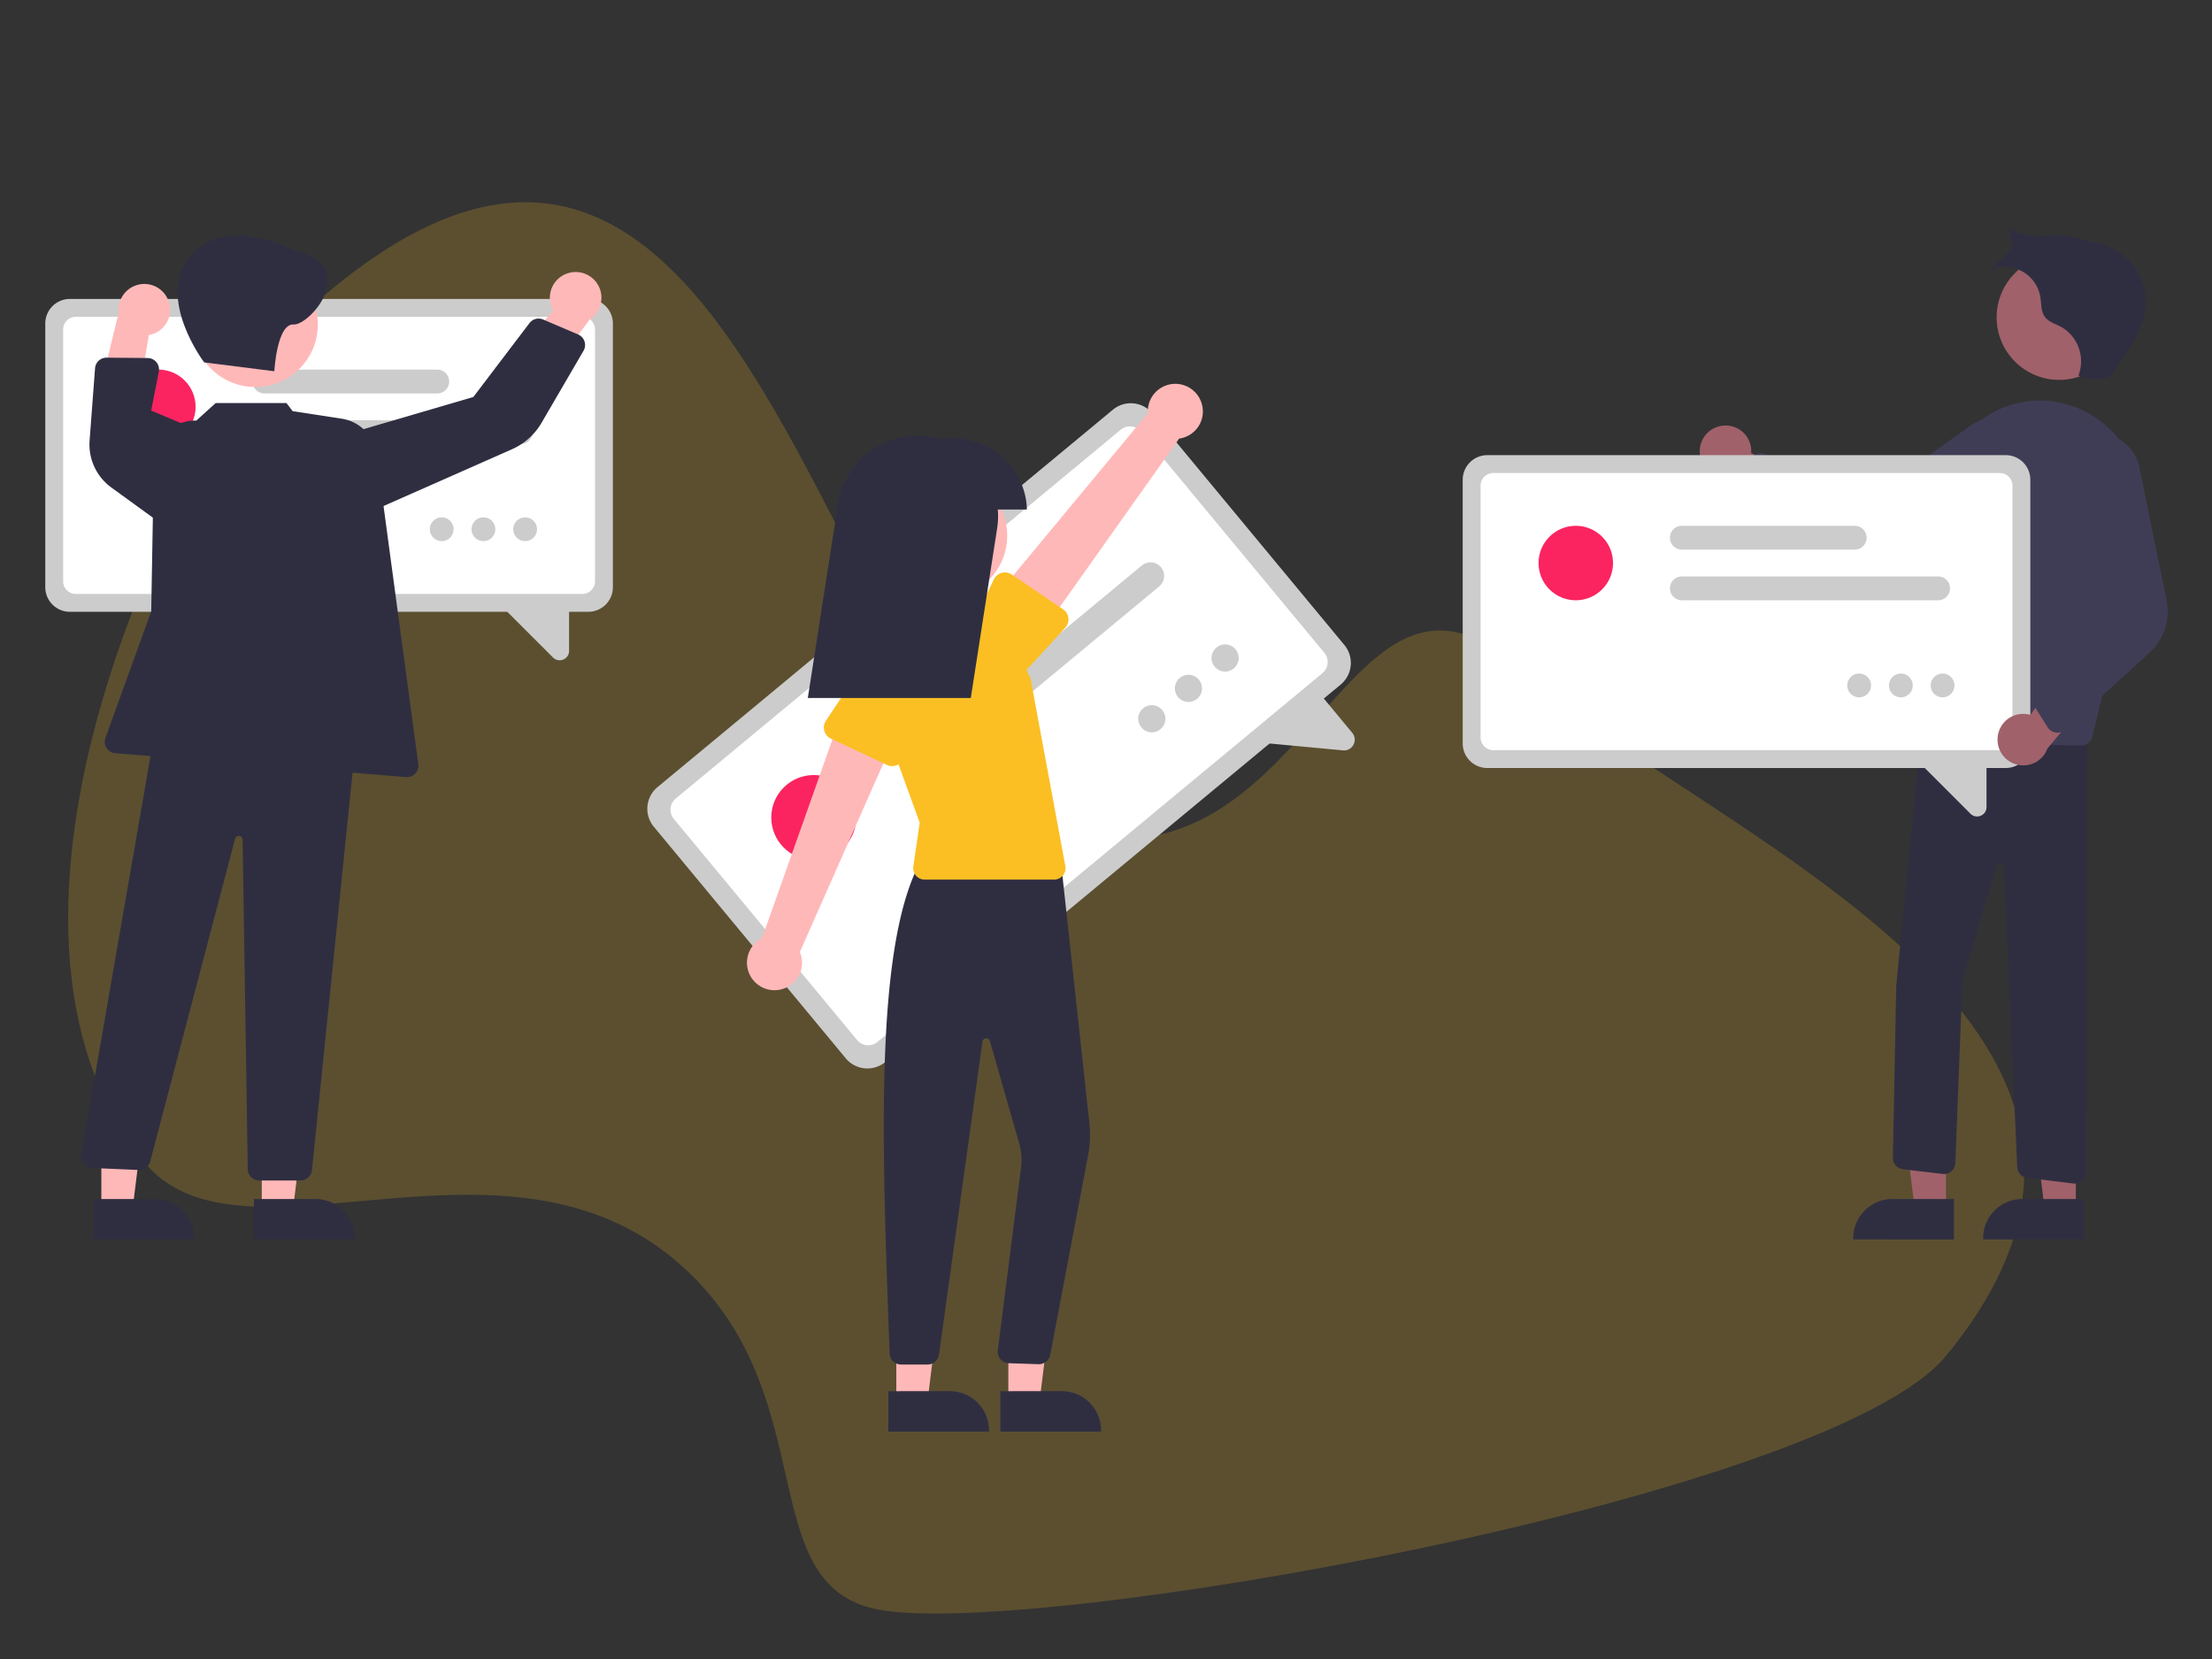 <?xml version="1.0" encoding="UTF-8" standalone="no"?>
<svg
   data-name="Layer 1"
   width="800"
   height="600"
   viewBox="0 0 800 600"
   version="1.1"
   id="svg25778"
   sodipodi:docname="alignment.svg"
   inkscape:version="1.2.2 (b0a8486541, 2022-12-01)"
   xmlns:inkscape="http://www.inkscape.org/namespaces/inkscape"
   xmlns:sodipodi="http://sodipodi.sourceforge.net/DTD/sodipodi-0.dtd"
   xmlns="http://www.w3.org/2000/svg"
   xmlns:svg="http://www.w3.org/2000/svg">
  <rect x="0" y="0" width="800" height="600" fill="#333333" stroke="none"/>
  <defs
     id="defs25782" />
  <sodipodi:namedview
     id="namedview25780"
     pagecolor="#ffffff"
     bordercolor="#000000"
     borderopacity="0.25"
     inkscape:showpageshadow="2"
     inkscape:pageopacity="0.0"
     inkscape:pagecheckerboard="0"
     inkscape:deskcolor="#d1d1d1"
     showgrid="false"
     inkscape:zoom="1.0394246"
     inkscape:cx="372.80241"
     inkscape:cy="345.3834"
     inkscape:window-width="1920"
     inkscape:window-height="1048"
     inkscape:window-x="1920"
     inkscape:window-y="32"
     inkscape:window-maximized="1"
     inkscape:current-layer="g25971" />
  <g
     inkscape:groupmode="layer"
     id="layer8"
     inkscape:label="Layer 1" />
  <g
     id="XMLID_171_"
     transform="matrix(0.623,-0.652,0.513,0.507,-229.078,345.184)"
     style="opacity:0.2;fill:#fbbf24;fill-opacity:1;stroke-width:1.24">
    <g
       id="g3882"
       style="fill:#fbbf24;fill-opacity:1;stroke-width:1.24">
      <path
         id="XMLID_116_"
         class="st4"
         d="m 238.1,772.7 c -25,-52.3 44.4,-90.7 44,-181.8 -0.5,-124 -129.6,-159.8 -122,-238 14.7,-151.7 206.041,-231.906 285.571,-235.268 249.282,20.204 16.09,348.138 70.733,461.341 53.719,102.788 168.243,-13.694 171.943,103.006 3.8,121 97.153,376.367 -75.647,392.367 C 538.5,1081.145 268.3,836 238.1,772.7 Z"
         style="fill:#fbbf24;fill-opacity:1;stroke-width:1.24"
         sodipodi:nodetypes="cccccccc" />
    </g>
  </g>
  <g
     id="g25971"
     transform="matrix(0.921,0,0,0.921,-60.082,82.402)"
     style="display:inline;stroke-width:1.086">
    <path
       d="M 591.713,179.336 412.86,327.57 a 11.027,11.027 0 0 1 -15.508,-1.452 L 321.957,235.15 a 11.027,11.027 0 0 1 1.452,-15.508 L 502.262,71.407 a 11.027,11.027 0 0 1 15.508,1.452 l 75.395,90.968 a 11.027,11.027 0 0 1 -1.452,15.508 z"
       fill="#cccccc"
       id="path25646"
       style="stroke-width:1.473;fill:#cccccc" />
    <path
       d="M 584.546,174.872 409.804,319.699 a 5.68,5.68 0 0 1 -7.989,-0.748 l -71.987,-86.857 a 5.68,5.68 0 0 1 0.748,-7.989 L 505.317,79.278 a 5.68,5.68 0 0 1 7.989,0.748 l 71.987,86.857 a 5.68,5.68 0 0 1 -0.748,7.989 z"
       fill="#ffffff"
       id="path25648"
       style="stroke-width:1.473" />
    <path
       d="m 592.601,205.189 -35.94,-3.364 25.723,-20.245 13.857,16.719 a 4.152,4.152 0 0 1 0.482,4.661 4.279,4.279 0 0 1 -1.051,1.302 4.16,4.16 0 0 1 -3.07,0.926 z"
       fill="#cccccc"
       id="path25650"
       style="stroke-width:1.473;fill:#cccccc" />
    <path
       d="m 520.428,140.814 -88.399,73.265 a 5.34,5.34 0 1 1 -6.815,-8.223 l 88.399,-73.265 a 5.34,5.34 0 1 1 6.815,8.223 z"
       fill="#cccccc"
       id="path25652"
       style="stroke-width:1.473;fill:#cccccc" />
    <path
       d="m 477.164,147.193 -59.618,49.411 a 5.34,5.34 0 1 1 -6.815,-8.223 l 59.618,-49.411 a 5.34,5.34 0 0 1 6.815,8.223 z"
       fill="#cccccc"
       id="path25654"
       style="stroke-width:1.473" />
    <circle
       cx="384.787"
       cy="231.559"
       r="16.688"
       fill="#6c63ff"
       id="circle25656"
       style="stroke-width:1.473;fill:#fb2460;fill-opacity:1" />
    <circle
       cx="517.532"
       cy="192.768"
       r="5.34"
       fill="#e6e6e6"
       id="circle25658"
       style="stroke-width:1.473;fill:#cccccc" />
    <circle
       cx="531.923"
       cy="180.841"
       r="5.34"
       fill="#e6e6e6"
       id="circle25660"
       style="stroke-width:1.473;fill:#cccccc" />
    <circle
       cx="546.313"
       cy="168.914"
       r="5.34"
       fill="#e6e6e6"
       id="circle25662"
       style="stroke-width:1.473;fill:#cccccc" />
    <polygon
       points="461.196,508.926 461.198,556.214 473.458,556.213 479.29,508.925 "
       fill="#ffb8b8"
       id="polygon25664"
       style="stroke-width:1.473"
       transform="translate(4.1756178e-7,-95.388)" />
    <path
       d="m 458.071,456.823 24.144,-10e-4 h 10e-4 a 15.386,15.386 0 0 1 15.386,15.386 v 0.5 l -39.531,10e-4 z"
       fill="#2f2e41"
       id="path25666"
       style="stroke-width:1.473" />
    <polygon
       points="417.196,508.926 417.198,556.214 429.458,556.213 435.29,508.925 "
       fill="#ffb8b8"
       id="polygon25668"
       style="stroke-width:1.473"
       transform="translate(4.1756178e-7,-95.388)" />
    <path
       d="m 414.071,456.823 24.144,-10e-4 h 10e-4 a 15.386,15.386 0 0 1 15.386,15.386 v 0.5 l -39.531,10e-4 z"
       fill="#2f2e41"
       id="path25670"
       style="stroke-width:1.473" />
    <path
       d="m 429.501,446.357 h -0.002 l -10.426,-0.003 a 4.482,4.482 0 0 1 -4.495,-4.338 l -0.328,-9.121 c -2.635,-72.94 -5.361,-148.364 11.517,-182.265 l 0.132,-0.267 55.88,-2.022 11.219,102.911 a 44.621,44.621 0 0 1 -0.52,13.164 L 477.648,442.565 a 4.499,4.499 0 0 1 -4.597,3.658 l -11.71,-0.38 a 4.502,4.502 0 0 1 -4.302,-4.943 l 9.199,-72.279 a 24.702,24.702 0 0 0 -0.835,-9.284 l -11.44,-39.994 a 1.5,1.5 0 0 0 -2.928,0.206 l -17.077,122.928 a 4.518,4.518 0 0 1 -4.457,3.881 z"
       fill="#2f2e41"
       id="path25672"
       style="stroke-width:1.473" />
    <circle
       cx="436.183"
       cy="120.893"
       r="24.561"
       fill="#ffb8b8"
       id="circle25674"
       style="stroke-width:1.473" />
    <path
       d="m 479.16,255.938 h -50.823 a 4.5,4.5 0 0 1 -4.453,-5.15 l 2.511,-17.196 -14.744,-40.554 a 29.844,29.844 0 0 1 24.009,-39.767 v 0 a 29.73,29.73 0 0 1 31.021,16.815 l 3.239,6.891 13.666,73.641 a 4.5,4.5 0 0 1 -4.425,5.32 z"
       fill="#6c63ff"
       id="path25676"
       style="stroke-width:1.473;fill:#fbbf24;fill-opacity:1" />
    <path
       d="m 371.874,299.074 a 10.743,10.743 0 0 0 7.445,-14.694 l 39.602,-89.472 -22.655,-5.706 -31.804,89.742 a 10.801,10.801 0 0 0 7.412,20.13 z"
       fill="#ffb8b8"
       id="path25678"
       style="stroke-width:1.473" />
    <path
       d="m 413.56,210.909 -22.033,-10.314 a 4.817,4.817 0 0 1 -1.974,-7.022 l 13.39,-20.223 a 13.377,13.377 0 0 1 24.198,11.413 l -6.924,23.163 a 4.817,4.817 0 0 1 -6.657,2.982 z"
       fill="#6c63ff"
       id="path25680"
       style="stroke-width:1.473;fill:#fbbf24;fill-opacity:1" />
    <path
       d="m 537.075,68.836 a 10.743,10.743 0 0 1 -8.809,13.919 L 471.697,162.59 455.195,146.053 515.989,72.778 a 10.801,10.801 0 0 1 21.086,-3.943 z"
       fill="#ffb8b8"
       id="path25682"
       style="stroke-width:1.473" />
    <path
       d="m 484.779,153.219 a 4.812,4.812 0 0 1 -1.235,3.816 l -16.349,17.809 a 13.377,13.377 0 0 1 -22.195,-14.939 l 10.512,-21.858 a 4.817,4.817 0 0 1 7.042,-1.9 l 20.142,13.643 a 4.811,4.811 0 0 1 2.083,3.428 z"
       fill="#6c63ff"
       id="path25684"
       style="stroke-width:1.473;fill:#fbbf24;fill-opacity:1" />
    <path
       d="m 468.455,110.612 a 25.26,25.26 0 0 0 -0.918,-6.576 C 463.579,89.414 448.971,80.637 434.311,82.84 a 31.7,31.7 0 0 0 -8.769,-1.228 v 0 a 31.621,31.621 0 0 0 -31.246,26.767 l -11.842,76.233 h 64 l 10.334,-66.526 a 31.777,31.777 0 0 0 0.269,-7.474 z"
       fill="#2f2e41"
       id="path25686"
       style="stroke-width:1.473" />
    <path
       d="m 741.911,77.668 a 10.056,10.056 0 0 1 10.986,10.819 l 32.707,14.395 -15.602,10.071 -28.667,-15.214 a 10.11,10.11 0 0 1 0.576,-20.071 z"
       fill="#a0616a"
       id="path25690"
       style="stroke-width:1.473" />
    <circle
       cx="873.843"
       cy="35.15"
       r="24.561"
       fill="#a0616a"
       id="circle25692"
       style="stroke-width:1.473" />
    <polygon
       points="848.05,385.364 835.79,385.363 829.958,338.075 848.052,338.076 "
       fill="#a0616a"
       id="polygon25694"
       style="stroke-width:1.473"
       transform="translate(-18.659)" />
    <path
       d="m 832.517,397.248 -39.531,-0.001 v -0.5 a 15.386,15.386 0 0 1 15.386,-15.386 h 0.001 l 24.144,0.001 z"
       fill="#2f2e41"
       id="path25696"
       style="stroke-width:1.473" />
    <polygon
       points="899.05,385.364 886.79,385.363 880.958,338.075 899.052,338.076 "
       fill="#a0616a"
       id="polygon25698"
       style="stroke-width:1.473"
       transform="translate(-18.659)" />
    <path
       d="m 883.517,397.248 -39.531,-0.001 v -0.5 a 15.386,15.386 0 0 1 15.386,-15.386 h 0.001 l 24.144,0.001 z"
       fill="#2f2e41"
       id="path25700"
       style="stroke-width:1.473" />
    <path
       d="m 879.81,375.292 a 4.507,4.507 0 0 1 -0.549,-0.034 l -17.946,-2.209 a 4.493,4.493 0 0 1 -3.944,-4.235 L 852.141,251.05 a 1.5,1.5 0 0 0 -2.857,-0.554 l -13.434,44.784 -2.767,71.937 a 4.498,4.498 0 0 1 -5.023,4.295 l -15.541,-1.829 a 4.485,4.485 0 0 1 -3.973,-4.557 l 1.319,-67.714 10.529,-106.292 0.47,0.018 64.022,2.468 -0.577,177.201 a 4.501,4.501 0 0 1 -4.501,4.485 z"
       fill="#2f2e41"
       id="path25702"
       style="stroke-width:1.473" />
    <path
       d="m 882.461,203.318 c -0.039,0 -0.078,0 -0.117,-0.001 l -64.479,-1.689 a 4.5,4.5 0 0 1 -4.341,-5.104 l 12.39,-91.191 a 44.132,44.132 0 0 1 18.68,-30.792 38.196,38.196 0 0 1 31.108,-5.547 c 22.506,5.703 36.008,29.87 30.097,53.872 l -18.968,77.029 a 4.526,4.526 0 0 1 -4.37,3.424 z"
       fill="#3f3d56"
       id="path25704"
       style="stroke-width:1.473" />
    <path
       d="m 797.871,130.904 a 21.822,21.822 0 0 1 -11.964,-3.555 l -37.602,-24.67 a 4.499,4.499 0 0 1 -0.799,-6.856 l 5.665,-5.98 a 4.484,4.484 0 0 1 4.932,-1.087 l 42.002,16.726 38.909,-27.786 a 16.155,16.155 0 1 1 16.446,27.678 l -48.088,23.357 a 21.74,21.74 0 0 1 -9.5,2.174 z"
       fill="#3f3d56"
       id="path25706"
       style="stroke-width:1.473" />
    <path
       d="m 882.353,58.638 c 4.19,0.989 9.245,1.749 12.24,-1.345 a 12.511,12.511 0 0 0 1.416,-1.89 l 3.915,-5.977 c 2.999,-4.579 6.051,-9.277 7.321,-14.602 A 23.741,23.741 0 0 0 889.338,6.15 c -5.846,-1.309 -11.566,-3.561 -17.542,-3.15 -5.976,0.411 -12.985,0.276 -18,-3 0.313,1.46 2.003,7.913 2.003,7.913 0,0 -7.541,6.919 -9.054,8.644 a 14.166,14.166 0 0 1 19.723,10.671 c 0.428,2.626 0.177,5.538 1.737,7.693 1.484,2.05 4.145,2.768 6.382,3.952 a 15.563,15.563 0 0 1 6.847,19.045 z"
       fill="#2f2e41"
       id="path25708"
       style="stroke-width:1.473" />
    <path
       d="M 852.864,212.115 H 649.274 a 9.664,9.664 0 0 1 -9.653,-9.653 V 98.912 a 9.664,9.664 0 0 1 9.653,-9.653 H 852.864 a 9.664,9.664 0 0 1 9.653,9.653 v 103.55 a 9.664,9.664 0 0 1 -9.653,9.653 z"
       fill="#cccccc"
       id="path25710"
       style="stroke-width:1.473;fill:#cccccc" />
    <path
       d="M 850.524,205.095 H 651.615 a 4.978,4.978 0 0 1 -4.973,-4.973 v -98.87 a 4.978,4.978 0 0 1 4.973,-4.973 h 198.909 a 4.978,4.978 0 0 1 4.973,4.973 v 98.87 a 4.978,4.978 0 0 1 -4.973,4.973 z"
       fill="#ffffff"
       id="path25712"
       style="stroke-width:1.473" />
    <path
       d="m 839.004,230.057 -22.37,-22.37 28.68,0.725 v 19.032 a 3.639,3.639 0 0 1 -2.282,3.415 3.75,3.75 0 0 1 -1.438,0.291 3.646,3.646 0 0 1 -2.59,-1.092 z"
       fill="#cccccc"
       id="path25714"
       style="stroke-width:1.473" />
    <path
       d="M 826.305,146.253 H 725.681 a 4.68,4.68 0 1 1 0,-9.36 h 100.625 a 4.68,4.68 0 0 1 0,9.36 z"
       fill="#cccccc"
       id="path25716"
       style="stroke-width:1.473;fill:#cccccc" />
    <path
       d="M 793.544,126.362 H 725.681 a 4.68,4.68 0 1 1 0,-9.36 h 67.863 a 4.68,4.68 0 1 1 0,9.36 z"
       fill="#cccccc"
       id="path25718"
       style="stroke-width:1.473;fill:#cccccc" />
    <circle
       cx="684.026"
       cy="131.628"
       r="14.626"
       fill="#6c63ff"
       id="circle25720"
       style="stroke-width:1.473;fill:#fb2460;fill-opacity:1" />
    <circle
       cx="795.296"
       cy="179.692"
       r="4.68"
       fill="#e6e6e6"
       id="circle25722"
       style="stroke-width:1.473;fill:#cccccc" />
    <circle
       cx="811.677"
       cy="179.692"
       r="4.68"
       fill="#e6e6e6"
       id="circle25724"
       style="stroke-width:1.473;fill:#cccccc" />
    <circle
       cx="828.057"
       cy="179.692"
       r="4.68"
       fill="#e6e6e6"
       id="circle25726"
       style="stroke-width:1.473;fill:#cccccc" />
    <path
       d="m 849.711,199.8 a 10.056,10.056 0 0 1 12.838,-8.54 l 20.783,-29.069 6.665,17.332 -20.758,24.948 a 10.11,10.11 0 0 1 -19.529,-4.671 z"
       fill="#a0616a"
       id="path25728"
       style="stroke-width:1.473" />
    <path
       d="m 873.519,198.232 a 4.536,4.536 0 0 1 -0.981,-0.025 4.489,4.489 0 0 1 -3.205,-2.06 l -4.392,-6.968 a 4.48,4.48 0 0 1 0.168,-5.048 l 26.602,-36.553 -17.291,-44.576 a 16.07,16.07 0 0 1 8.813,-20.739 v 0 a 16.154,16.154 0 0 1 22.073,11.656 l 10.728,52.373 a 21.884,21.884 0 0 1 -6.651,20.454 l -33.21,30.325 a 4.487,4.487 0 0 1 -2.655,1.161 z"
       fill="#3f3d56"
       id="path25730"
       style="stroke-width:1.473" />
    <path
       d="M 296.255,150.776 H 92.665 a 9.664,9.664 0 0 1 -9.653,-9.653 V 37.573 a 9.664,9.664 0 0 1 9.653,-9.653 H 296.255 a 9.664,9.664 0 0 1 9.653,9.653 V 141.123 a 9.664,9.664 0 0 1 -9.653,9.653 z"
       fill="#cccccc"
       id="path25734"
       style="stroke-width:1.473;fill:#cccccc" />
    <path
       d="M 293.915,143.756 H 95.005 a 4.978,4.978 0 0 1 -4.973,-4.973 v -98.87 a 4.978,4.978 0 0 1 4.973,-4.973 H 293.915 a 4.978,4.978 0 0 1 4.973,4.973 v 98.87 a 4.978,4.978 0 0 1 -4.973,4.973 z"
       fill="#ffffff"
       id="path25736"
       style="stroke-width:1.473" />
    <path
       d="m 282.395,168.718 -22.37,-22.37 28.68,0.725 v 19.032 a 3.639,3.639 0 0 1 -2.282,3.415 3.75,3.75 0 0 1 -1.438,0.291 3.646,3.646 0 0 1 -2.59,-1.092 z"
       fill="#cccccc"
       id="path25738"
       style="stroke-width:1.473;fill:#cccccc" />
    <path
       d="M 269.696,84.915 H 169.072 a 4.68,4.68 0 1 1 0,-9.36 h 100.625 a 4.68,4.68 0 0 1 0,9.36 z"
       fill="#cccccc"
       id="path25740"
       style="stroke-width:1.473" />
    <path
       d="m 236.935,65.024 h -67.863 a 4.68,4.68 0 1 1 0,-9.36 h 67.863 a 4.68,4.68 0 1 1 0,9.36 z"
       fill="#cccccc"
       id="path25742"
       style="stroke-width:1.473;fill:#cccccc" />
    <circle
       cx="127.417"
       cy="70.289"
       r="14.626"
       fill="#6c63ff"
       id="circle25744"
       style="stroke-width:1.473;fill:#fb2460;fill-opacity:1" />
    <circle
       cx="238.687"
       cy="118.353"
       r="4.68"
       fill="#e6e6e6"
       id="circle25746"
       style="stroke-width:1.473;fill:#cccccc" />
    <circle
       cx="255.067"
       cy="118.353"
       r="4.68"
       fill="#e6e6e6"
       id="circle25748"
       style="stroke-width:1.473;fill:#cccccc" />
    <circle
       cx="271.448"
       cy="118.353"
       r="4.68"
       fill="#e6e6e6"
       id="circle25750"
       style="stroke-width:1.473;fill:#cccccc" />
    <path
       d="m 287.812,17.971 a 10.056,10.056 0 0 0 -5.31,14.476 l -23.42,26.99 18.409,2.439 19.418,-26.004 A 10.11,10.11 0 0 0 287.812,17.971 Z"
       fill="#ffb8b8"
       id="path25752"
       style="stroke-width:1.473" />
    <path
       d="m 131.435,28.777 a 10.056,10.056 0 0 1 -7.754,13.328 L 117.853,77.361 104.225,64.746 111.849,33.2 a 10.11,10.11 0 0 1 19.586,-4.423 z"
       fill="#ffb8b8"
       id="path25754"
       style="stroke-width:1.473" />
    <polygon
       points="140.659,385.363 146.491,338.075 128.397,338.076 128.399,385.364 "
       fill="#ffb8b8"
       id="polygon25756"
       style="stroke-width:1.473"
       transform="translate(39.637)" />
    <path
       d="m 164.909,381.361 24.144,-10e-4 h 0.001 a 15.386,15.386 0 0 1 15.386,15.386 v 0.5 l -39.531,0.001 z"
       fill="#2f2e41"
       id="path25758"
       style="stroke-width:1.473" />
    <polygon
       points="77.659,385.363 83.491,338.075 65.397,338.076 65.399,385.364 "
       fill="#ffb8b8"
       id="polygon25760"
       style="stroke-width:1.473"
       transform="translate(39.637)" />
    <path
       d="m 101.909,381.361 24.144,-10e-4 h 0.001 a 15.386,15.386 0 0 1 15.386,15.386 v 0.5 l -39.531,0.001 z"
       fill="#2f2e41"
       id="path25762"
       style="stroke-width:1.473" />
    <circle
       cx="165.477"
       cy="37.947"
       r="24.561"
       fill="#ffb8b8"
       id="circle25764"
       style="stroke-width:1.473" />
    <path
       d="m 162.533,369.655 -2.031,-129.406 a 1.5,1.5 0 0 0 -2.959,-0.324 l -33.291,126.576 a 4.555,4.555 0 0 1 -4.571,3.459 l -18.29,-0.782 a 4.501,4.501 0 0 1 -4.272,-5.061 l 28.249,-162.658 0.058,-0.459 78.682,3.723 0.513,0.023 -16.872,165.18 a 4.519,4.519 0 0 1 -4.487,4.166 h -16.229 a 4.518,4.518 0 0 1 -4.5,-4.437 z"
       fill="#2f2e41"
       id="path25766"
       style="stroke-width:1.473" />
    <path
       d="m 224.678,215.684 -114.178,-9.37 a 4.499,4.499 0 0 1 -3.864,-6.015 l 17.981,-49.712 1.035,-59.003 a 16.181,16.181 0 0 1 16.667,-15.891 l 7.593,-6.883 h 27.82 l 2.422,3.176 19.357,2.975 a 16.272,16.272 0 0 1 13.58,13.833 l 16.414,121.805 a 4.501,4.501 0 0 1 -4.454,5.101 c -0.124,0 -0.249,-0.005 -0.374,-0.016 z"
       fill="#2f2e41"
       id="path25768"
       style="stroke-width:1.473" />
    <path
       d="M 202.431,80.681 251.115,66.417 273.148,37.409 a 4.499,4.499 0 0 1 5.352,-1.416 l 13.756,5.88 a 4.5,4.5 0 0 1 2.119,6.403 l -16.466,28.256 a 25.197,25.197 0 0 1 -11.654,10.423 l -57.261,25.312 z"
       fill="#2f2e41"
       id="path25770"
       style="stroke-width:1.473" />
    <path
       d="m 109.03,102.018 a 20.865,20.865 0 0 1 -8.604,-18.575 l 2.136,-28.308 a 4.512,4.512 0 0 1 4.488,-4.161 h 0.04 l 16.132,0.144 a 4.501,4.501 0 0 1 4.376,5.365 l -2.993,15.271 21.36,9.025 -17.987,34.993 z"
       fill="#2f2e41"
       id="path25772"
       style="stroke-width:1.473" />
    <path
       d="m 179.765,8.496 c 0,0 -25.685,-13.83 -39.685,2.492 -14,16.323 5.334,41.848 5.334,41.848 l 27.548,3.474 c 0,0 1,-18.726 7.559,-18.363 6.559,0.364 26.929,-23.266 -0.756,-29.451 z"
       fill="#2f2e41"
       id="path25774"
       style="stroke-width:1.473" />
  </g>
</svg>
